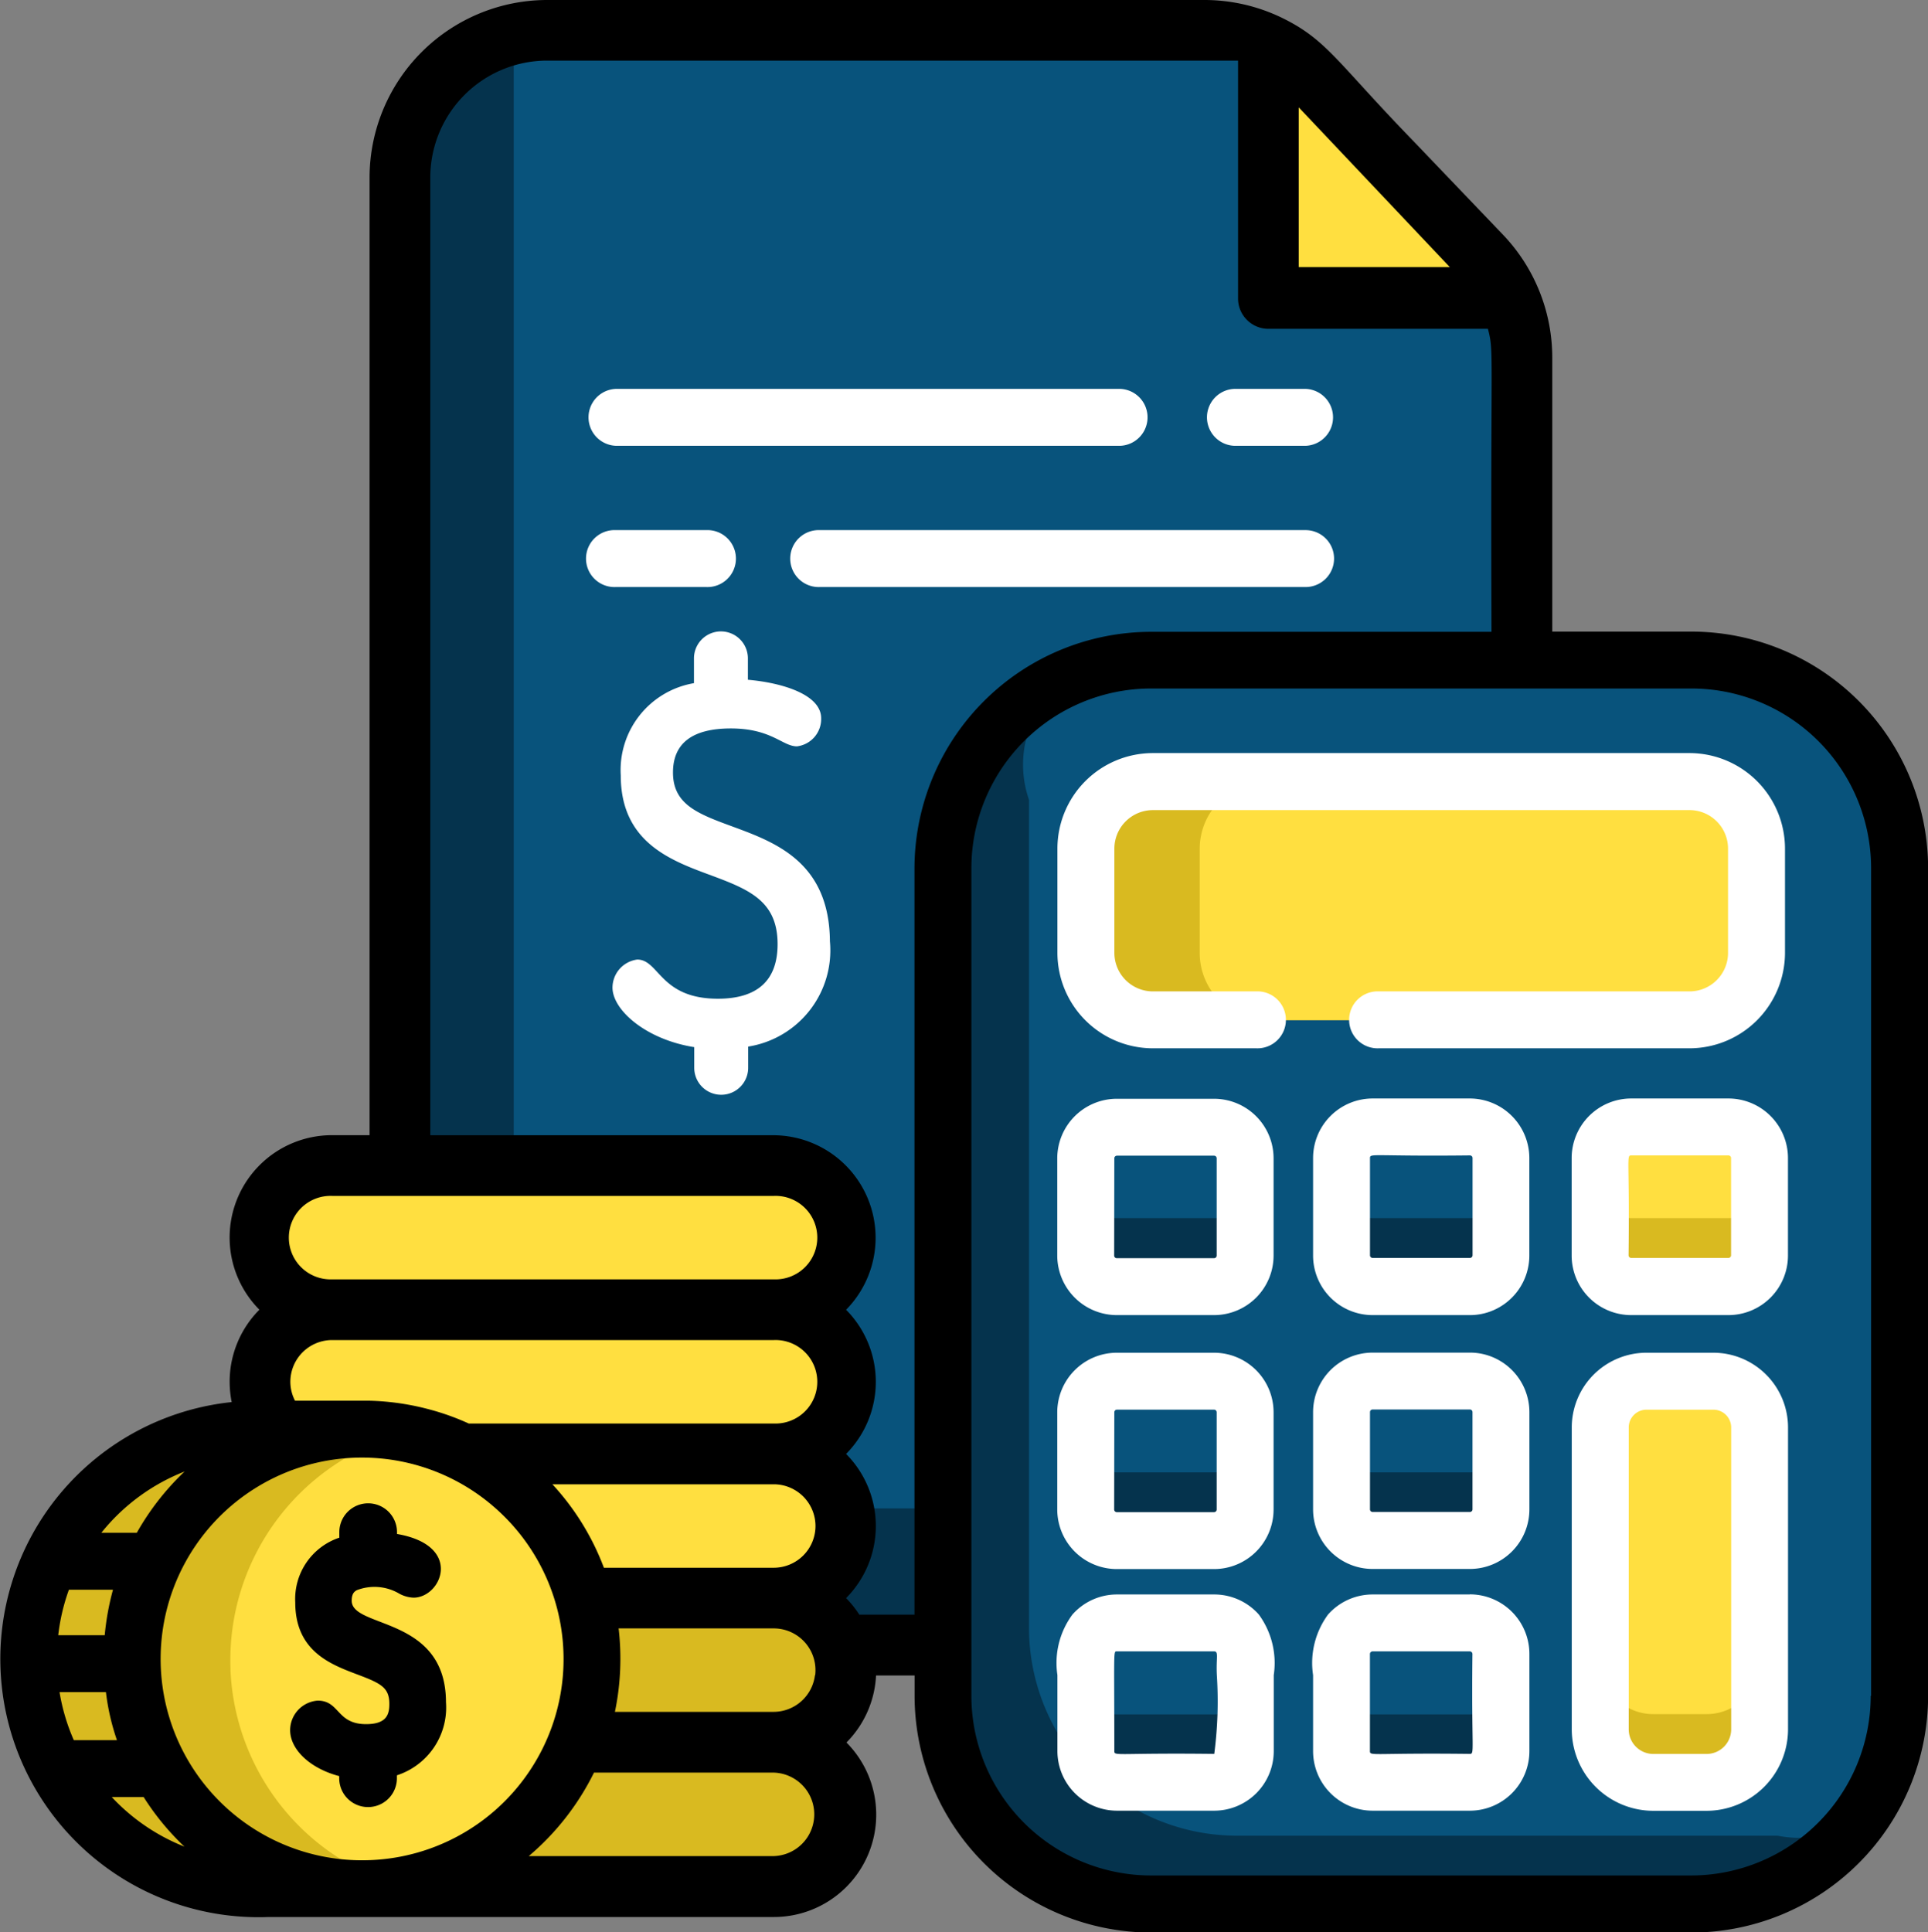 <svg xmlns="http://www.w3.org/2000/svg" width="35" height="35.075" viewBox="0 0 35 35.075">
  <rect x="0" y="0" width="35" height="35.075" fill="#808080" stroke="none"/>
  <g id="budget" transform="translate(-0.549)">
    <path id="Path_77" data-name="Path 77" d="M126.891,13.982v20.7c0,.041,0,.083,0,.124a2.672,2.672,0,0,1-2.67,2.548H109.2a2.672,2.672,0,0,1-2.672-2.672V10.716A2.668,2.668,0,0,1,109.2,8.044h11.933a2.664,2.664,0,0,1,1.161.266c.722.347.925.787,2.223,2.113,1.493,1.621,1.849,1.787,2.153,2.488A2.643,2.643,0,0,1,126.891,13.982Z" transform="translate(-98.714 -7.493)" fill="#05334d"/>
    <path id="Path_78" data-name="Path 78" d="M154.986,13.981v20.7c0,.041,0,.083,0,.124a2.68,2.68,0,0,1-.6.068H139.357a2.672,2.672,0,0,1-2.672-2.672V8.236c0-.042,0-.083,0-.125a2.684,2.684,0,0,1,.6-.068h11.933a2.676,2.676,0,0,1,1.953.849l1.431,1.53,1.638,1.714a2.689,2.689,0,0,1,.741,1.846Z" transform="translate(-126.81 -7.492)" fill="#08537c"/>
    <path id="Path_79" data-name="Path 79" d="M267.78,178.672V193.7A3.777,3.777,0,0,1,264,197.473H254.19a3.777,3.777,0,0,1-3.776-3.776V178.672a3.775,3.775,0,0,1,3.776-3.776H264A3.776,3.776,0,0,1,267.78,178.672Z" transform="translate(-232.748 -162.915)" fill="#05334d"/>
    <path id="Path_80" data-name="Path 80" d="M289.011,178.672V193.7a1.938,1.938,0,0,1-2.215,2.537h-9.813a3.777,3.777,0,0,1-3.776-3.776V177.433a1.938,1.938,0,0,1,2.215-2.537h9.813A3.776,3.776,0,0,1,289.011,178.672Z" transform="translate(-253.978 -162.915)" fill="#08537c"/>
    <path id="Path_81" data-name="Path 81" d="M358.933,366.534V368.3a.565.565,0,0,1-.564.565H356.6a.565.565,0,0,1-.565-.565v-1.765a.565.565,0,0,1,.565-.565h1.765A.564.564,0,0,1,358.933,366.534Z" transform="translate(-331.137 -340.898)" fill="#05334d"/>
    <path id="Path_82" data-name="Path 82" d="M300.473,208.3v1.891a1.218,1.218,0,0,1-1.218,1.218h-9.74a1.218,1.218,0,0,1-1.218-1.218V208.3a1.218,1.218,0,0,1,1.218-1.218h9.74A1.218,1.218,0,0,1,300.473,208.3Z" transform="translate(-268.035 -192.892)" fill="#d9ba20"/>
    <path id="Path_83" data-name="Path 83" d="M328.568,208.3v1.891a1.218,1.218,0,0,1-1.218,1.218h-7.674a1.218,1.218,0,0,1-1.218-1.218V208.3a1.218,1.218,0,0,1,1.218-1.218h7.674A1.218,1.218,0,0,1,328.568,208.3Z" transform="translate(-296.13 -192.892)" fill="#ffdf40"/>
    <g id="Group_13" data-name="Group 13" transform="translate(20.262 20.457)">
      <path id="Path_84" data-name="Path 84" d="M291.192,366.534V368.3a.565.565,0,0,1-.565.565h-1.765a.565.565,0,0,1-.565-.565v-1.765a.565.565,0,0,1,.565-.565h1.765A.565.565,0,0,1,291.192,366.534Z" transform="translate(-288.297 -361.354)" fill="#05334d"/>
      <path id="Path_85" data-name="Path 85" d="M358.933,299.173v1.765a.565.565,0,0,1-.564.565H356.6a.565.565,0,0,1-.565-.565v-1.765a.565.565,0,0,1,.565-.565h1.765A.565.565,0,0,1,358.933,299.173Z" transform="translate(-351.398 -298.608)" fill="#05334d"/>
    </g>
    <path id="Path_86" data-name="Path 86" d="M427.49,299.173v1.765a.565.565,0,0,1-.565.565h-1.765a.565.565,0,0,1-.565-.565v-1.765a.565.565,0,0,1,.565-.565h1.765A.565.565,0,0,1,427.49,299.173Z" transform="translate(-394.997 -278.151)" fill="#d9ba20"/>
    <g id="Group_14" data-name="Group 14" transform="translate(20.262 20.457)">
      <path id="Path_87" data-name="Path 87" d="M291.192,299.173v1.765a.565.565,0,0,1-.565.565h-1.765a.565.565,0,0,1-.565-.565v-1.765a.565.565,0,0,1,.565-.565h1.765A.565.565,0,0,1,291.192,299.173Z" transform="translate(-288.297 -298.608)" fill="#05334d"/>
      <path id="Path_88" data-name="Path 88" d="M358.933,430.6v1.765a.565.565,0,0,1-.564.565H356.6a.565.565,0,0,1-.565-.565V430.6a.565.565,0,0,1,.565-.564h1.765A.564.564,0,0,1,358.933,430.6Z" transform="translate(-351.398 -421.028)" fill="#05334d"/>
      <path id="Path_89" data-name="Path 89" d="M291.192,430.6v1.765a.565.565,0,0,1-.565.565h-1.765a.565.565,0,0,1-.565-.565V430.6a.565.565,0,0,1,.565-.564h1.765A.565.565,0,0,1,291.192,430.6Z" transform="translate(-288.297 -421.028)" fill="#05334d"/>
    </g>
    <path id="Path_90" data-name="Path 90" d="M427.49,366.807v5.48a.963.963,0,0,1-.963.964h-.968a.963.963,0,0,1-.963-.964v-5.48a.839.839,0,0,1,.839-.839h1.216A.839.839,0,0,1,427.49,366.807Z" transform="translate(-394.997 -340.897)" fill="#d9ba20"/>
    <g id="Group_15" data-name="Group 15" transform="translate(20.262 20.457)">
      <path id="Path_91" data-name="Path 91" d="M358.933,366.534v.525a.565.565,0,0,1-.564.565H356.6a.565.565,0,0,1-.565-.565v-.525a.565.565,0,0,1,.565-.565h1.765A.564.564,0,0,1,358.933,366.534Z" transform="translate(-351.398 -361.354)" fill="#08537c"/>
      <path id="Path_92" data-name="Path 92" d="M291.192,366.534v.525a.565.565,0,0,1-.565.565h-1.765a.565.565,0,0,1-.565-.565v-.525a.565.565,0,0,1,.565-.565h1.765A.565.565,0,0,1,291.192,366.534Z" transform="translate(-288.297 -361.354)" fill="#08537c"/>
      <path id="Path_93" data-name="Path 93" d="M358.933,299.173v.525a.565.565,0,0,1-.564.565H356.6a.565.565,0,0,1-.565-.565v-.525a.565.565,0,0,1,.565-.565h1.765A.565.565,0,0,1,358.933,299.173Z" transform="translate(-351.398 -298.608)" fill="#08537c"/>
    </g>
    <path id="Path_94" data-name="Path 94" d="M427.49,299.173v.525a.565.565,0,0,1-.565.565h-1.765a.565.565,0,0,1-.565-.565v-.525a.565.565,0,0,1,.565-.565h1.765A.565.565,0,0,1,427.49,299.173Z" transform="translate(-394.997 -278.151)" fill="#ffdf40"/>
    <g id="Group_16" data-name="Group 16" transform="translate(20.262 20.457)">
      <path id="Path_95" data-name="Path 95" d="M291.192,299.173v.525a.565.565,0,0,1-.565.565h-1.765a.565.565,0,0,1-.565-.565v-.525a.565.565,0,0,1,.565-.565h1.765A.565.565,0,0,1,291.192,299.173Z" transform="translate(-288.297 -298.608)" fill="#08537c"/>
      <path id="Path_96" data-name="Path 96" d="M358.933,430.6v.526a.565.565,0,0,1-.564.565H356.6a.565.565,0,0,1-.565-.565V430.6a.565.565,0,0,1,.565-.564h1.765A.564.564,0,0,1,358.933,430.6Z" transform="translate(-351.398 -421.028)" fill="#08537c"/>
      <path id="Path_97" data-name="Path 97" d="M291.192,430.6v.526a.565.565,0,0,1-.565.565h-1.765a.565.565,0,0,1-.565-.565V430.6a.565.565,0,0,1,.565-.564h1.765A.565.565,0,0,1,291.192,430.6Z" transform="translate(-288.297 -421.028)" fill="#08537c"/>
    </g>
    <path id="Path_98" data-name="Path 98" d="M427.49,366.807v4.241a.963.963,0,0,1-.963.964h-.968a.963.963,0,0,1-.963-.964v-4.241a.839.839,0,0,1,.839-.839h1.216A.839.839,0,0,1,427.49,366.807Z" transform="translate(-394.997 -340.897)" fill="#ffdf40"/>
    <path id="Path_99" data-name="Path 99" d="M341.037,16.525h-3.349a1.027,1.027,0,0,1-1.027-1.027V11.924a2.669,2.669,0,0,1,.792.582l1.431,1.531,1.638,1.714A2.645,2.645,0,0,1,341.037,16.525Z" transform="translate(-313.086 -11.107)" fill="#ffdf40"/>
    <path id="Path_100" data-name="Path 100" d="M80.09,462.96a1.312,1.312,0,0,1-1.309,1.309H70.765a1.309,1.309,0,0,1,0-2.617h8.017A1.312,1.312,0,0,1,80.09,462.96Z" transform="translate(-64.186 -430.025)" fill="#d9ba20"/>
    <path id="Path_101" data-name="Path 101" d="M80.09,424.755a1.312,1.312,0,0,1-1.309,1.309H70.765a1.309,1.309,0,0,1,0-2.617h8.017A1.312,1.312,0,0,1,80.09,424.755Z" transform="translate(-64.186 -394.437)" fill="#d9ba20"/>
    <path id="Path_102" data-name="Path 102" d="M80.09,386.551a1.312,1.312,0,0,1-1.309,1.309H70.765a1.309,1.309,0,0,1,0-2.617h8.017A1.312,1.312,0,0,1,80.09,386.551Z" transform="translate(-64.186 -358.85)" fill="#ffdf40"/>
    <path id="Path_103" data-name="Path 103" d="M80.09,348.345a1.312,1.312,0,0,1-1.309,1.309H70.765a1.312,1.312,0,0,1-1.309-1.309,1.312,1.312,0,0,1,1.309-1.309h8.017A1.313,1.313,0,0,1,80.09,348.345Z" transform="translate(-64.186 -323.262)" fill="#ffdf40"/>
    <path id="Path_104" data-name="Path 104" d="M78.781,311.451H70.765a1.312,1.312,0,0,1-1.309-1.309h0a1.312,1.312,0,0,1,1.309-1.309h8.017a1.312,1.312,0,0,1,1.309,1.309h0A1.312,1.312,0,0,1,78.781,311.451Z" transform="translate(-64.186 -287.677)" fill="#ffdf40"/>
    <path id="Path_105" data-name="Path 105" d="M18.82,381.7a4.258,4.258,0,0,0-4.437-4.078H12.715a4.264,4.264,0,0,0,.365,8.519h1.3c.119,0,.239.006.36,0a4.337,4.337,0,0,0,.792-.108,4.264,4.264,0,0,0,3.286-4v0C18.825,381.922,18.825,381.812,18.82,381.7Z" transform="translate(-7.52 -351.75)" fill="#d9ba20"/>
    <path id="Path_106" data-name="Path 106" d="M68.132,383.556v0a4.264,4.264,0,0,1-3.286,4,4.266,4.266,0,0,1-3.282-3.969c0-.01,0-.019,0-.028v0a4.265,4.265,0,0,1,3.285-4.3,4.265,4.265,0,0,1,3.283,3.969C68.136,383.336,68.136,383.446,68.132,383.556Z" transform="translate(-56.831 -353.274)" fill="#ffdf40"/>
    <path id="Path_107" data-name="Path 107" d="M31.256,11.465H28.728V6.489a3.231,3.231,0,0,0-.893-2.227L26.2,2.553C24.814,1.125,24.639.721,23.814.32a3.231,3.231,0,0,0-1.4-.32H10.481A3.227,3.227,0,0,0,7.258,3.223V20.606h-.68a1.858,1.858,0,0,0-1.32,3.168,1.853,1.853,0,0,0-.54,1.309,1.908,1.908,0,0,0,.037.368,4.688,4.688,0,0,0,.67,9.347l9.17,0a1.858,1.858,0,0,0,1.32-3.168,1.85,1.85,0,0,0,.537-1.216h.7v.373a4.3,4.3,0,0,0,4.293,4.293h9.813a4.3,4.3,0,0,0,4.293-4.293V15.758A4.3,4.3,0,0,0,31.256,11.465Zm-7.13-9.516,2.743,2.9h0l0,0h0l0,0,0,0h0l0,0,0,0H24.126V1.948ZM6.578,21.708H14.6a.758.758,0,1,1,0,1.515H6.578a.758.758,0,1,1,0-1.515Zm0,2.617H14.6a.758.758,0,1,1,0,1.515H9.058a4.488,4.488,0,0,0-.7-.252,4.645,4.645,0,0,0-1.1-.162c-.108,0-.216,0-.324,0H5.905a.745.745,0,0,1-.085-.346A.759.759,0,0,1,6.578,24.325ZM15.353,27.7a.759.759,0,0,1-.758.758H11.512a4.635,4.635,0,0,0-.935-1.515H14.6A.759.759,0,0,1,15.353,27.7ZM3.9,26.711a4.755,4.755,0,0,0-.868,1.113H2.388A3.639,3.639,0,0,1,3.9,26.711ZM1.8,28.857h.8a4.757,4.757,0,0,0-.15.826H1.606A3.621,3.621,0,0,1,1.8,28.857Zm.089,2.731a3.614,3.614,0,0,1-.259-.872h.842a4.158,4.158,0,0,0,.2.872Zm.687,1.033c.338,0,.534,0,.581,0a4.653,4.653,0,0,0,.741.9A3.64,3.64,0,0,1,2.578,32.621Zm4.7,1.144a3.655,3.655,0,1,1,2.316-6.344A3.652,3.652,0,0,1,7.279,33.765Zm7.316-.073H10.148a4.72,4.72,0,0,0,1.184-1.515H14.6a.758.758,0,0,1,0,1.515Zm.751-3.283a.758.758,0,0,1-.751.665H11.712a4.734,4.734,0,0,0,.067-1.515H14.6A.758.758,0,0,1,15.347,30.41Zm1.8-1.1h-.995a1.828,1.828,0,0,0-.24-.3,1.855,1.855,0,0,0,0-2.617,1.856,1.856,0,0,0,0-2.617,1.861,1.861,0,0,0-1.32-3.168H8.36V3.223A2.124,2.124,0,0,1,10.481,1.1H23.024V5.418a.551.551,0,0,0,.551.551H27.56c.115.446.044.3.065,5.5H21.443a4.3,4.3,0,0,0-4.293,4.293v13.55Zm17.366,1.475a3.263,3.263,0,0,1-3.26,3.26H21.443a3.264,3.264,0,0,1-3.26-3.26V15.758a3.264,3.264,0,0,1,3.26-3.26h9.813a3.263,3.263,0,0,1,3.26,3.26V30.782Z" transform="translate(0)"/>
    <path id="Path_108" data-name="Path 108" d="M284.365,203.864h-1.874a.7.7,0,0,1-.7-.7v-1.891a.7.7,0,0,1,.7-.7h9.74a.7.7,0,0,1,.7.7v1.891a.7.7,0,0,1-.7.7h-5.639a.517.517,0,1,0,0,1.033h5.639a1.736,1.736,0,0,0,1.734-1.734v-1.891a1.736,1.736,0,0,0-1.734-1.734h-9.74a1.734,1.734,0,0,0-1.734,1.734v1.891a1.734,1.734,0,0,0,1.734,1.734h1.874a.517.517,0,1,0,0-1.033Z" transform="translate(-261.012 -185.868)" fill="#fff"/>
    <path id="Path_109" data-name="Path 109" d="M281.838,362.356H283.6a1.082,1.082,0,0,0,1.081-1.081V359.51a1.082,1.082,0,0,0-1.081-1.081h-1.765a1.083,1.083,0,0,0-1.081,1.081v1.765A1.083,1.083,0,0,0,281.838,362.356Zm-.048-2.846a.048.048,0,0,1,.048-.048H283.6a.048.048,0,0,1,.048.048v1.765a.048.048,0,0,1-.048.048h-1.765a.048.048,0,0,1-.048-.048Z" transform="translate(-261.012 -333.874)" fill="#fff"/>
    <path id="Path_110" data-name="Path 110" d="M419.9,291.068h-1.765a1.082,1.082,0,0,0-1.081,1.081v1.765A1.082,1.082,0,0,0,418.137,295H419.9a1.082,1.082,0,0,0,1.081-1.081v-1.765A1.082,1.082,0,0,0,419.9,291.068Zm.048,2.846a.048.048,0,0,1-.048.048h-1.765a.048.048,0,0,1-.048-.048c.021-1.746-.045-1.813.048-1.813H419.9a.048.048,0,0,1,.048.048Z" transform="translate(-387.974 -271.128)" fill="#fff"/>
    <path id="Path_111" data-name="Path 111" d="M281.838,295H283.6a1.082,1.082,0,0,0,1.081-1.081v-1.765a1.082,1.082,0,0,0-1.081-1.081h-1.765a1.083,1.083,0,0,0-1.081,1.081v1.765A1.083,1.083,0,0,0,281.838,295Zm-.048-2.846a.048.048,0,0,1,.048-.048H283.6a.048.048,0,0,1,.048.048v1.765a.048.048,0,0,1-.048.048h-1.765a.048.048,0,0,1-.048-.048Z" transform="translate(-261.012 -271.128)" fill="#fff"/>
    <path id="Path_112" data-name="Path 112" d="M284.388,422.855a1.081,1.081,0,0,0-.809-.364h-1.765a1.078,1.078,0,0,0-.809.364,1.477,1.477,0,0,0-.273,1.1v1.38a1.083,1.083,0,0,0,1.081,1.081h1.765a1.082,1.082,0,0,0,1.081-1.081v-1.38A1.49,1.49,0,0,0,284.388,422.855Zm-.809,2.53c-1.744-.021-1.814.045-1.814-.048,0-1.869-.021-1.813.048-1.813h1.765c.085,0,.032.118.048.433A7.35,7.35,0,0,1,283.579,425.385Z" transform="translate(-260.987 -393.548)" fill="#fff"/>
    <path id="Path_113" data-name="Path 113" d="M419.627,358.428H418.41a1.357,1.357,0,0,0-1.355,1.355v5.48a1.482,1.482,0,0,0,1.479,1.48h.968a1.481,1.481,0,0,0,1.479-1.48v-5.48A1.357,1.357,0,0,0,419.627,358.428Zm.322,6.836a.447.447,0,0,1-.446.447h-.968a.447.447,0,0,1-.446-.447v-5.48a.323.323,0,0,1,.322-.322h1.216a.323.323,0,0,1,.322.322v5.48Z" transform="translate(-387.973 -333.873)" fill="#fff"/>
    <path id="Path_114" data-name="Path 114" d="M164.9,170.833h0c-.63-.231-1.085-.4-1.085-.982,0-.532.353-.8,1.05-.8.739,0,.938.325,1.2.325a.5.5,0,0,0,.44-.509c0-.43-.7-.644-1.33-.7v-.388a.489.489,0,0,0-.979,0v.45a1.6,1.6,0,0,0-1.329,1.674c0,1.2.885,1.535,1.6,1.8s1.247.468,1.247,1.264c0,.657-.365.99-1.084.99-1.053,0-1.063-.711-1.464-.711a.516.516,0,0,0-.449.509c0,.407.606.942,1.484,1.081v.375a.489.489,0,1,0,.979,0v-.385a1.768,1.768,0,0,0,1.484-1.91C166.653,171.479,165.678,171.12,164.9,170.833Z" transform="translate(-151.049 -155.828)" fill="#fff"/>
    <path id="Path_115" data-name="Path 115" d="M351.322,422.491h-1.765a1.081,1.081,0,0,0-.809.364,1.483,1.483,0,0,0-.272,1.1v1.38a1.082,1.082,0,0,0,1.081,1.081h1.765a1.082,1.082,0,0,0,1.081-1.081v-1.765a1.082,1.082,0,0,0-1.081-1.081Zm0,2.894c-1.744-.021-1.814.045-1.814-.048v-1.765a.048.048,0,0,1,.048-.048h1.765a.048.048,0,0,1,.048.048C351.349,425.32,351.414,425.385,351.322,425.385Z" transform="translate(-324.09 -393.548)" fill="#fff"/>
    <path id="Path_116" data-name="Path 116" d="M351.346,291.068H349.58a1.082,1.082,0,0,0-1.081,1.081v1.765A1.082,1.082,0,0,0,349.58,295h1.765a1.066,1.066,0,0,0,.393-.074,1.083,1.083,0,0,0,.687-1.007v-1.765A1.083,1.083,0,0,0,351.346,291.068Zm.048,2.846a.048.048,0,0,1-.048.048H349.58a.048.048,0,0,1-.048-.048v-1.765c0-.093.064-.028,1.814-.048a.048.048,0,0,1,.048.048v1.765Z" transform="translate(-324.113 -271.128)" fill="#fff"/>
    <path id="Path_117" data-name="Path 117" d="M351.739,358.5a1.065,1.065,0,0,0-.393-.074H349.58a1.082,1.082,0,0,0-1.081,1.081v1.765a1.082,1.082,0,0,0,1.081,1.081h1.765a1.082,1.082,0,0,0,1.081-1.081v-1.765A1.083,1.083,0,0,0,351.739,358.5Zm-.346,2.771a.048.048,0,0,1-.048.048H349.58a.048.048,0,0,1-.048-.048v-1.765a.048.048,0,0,1,.048-.048h1.765a.048.048,0,0,1,.048.048Z" transform="translate(-324.113 -333.873)" fill="#fff"/>
    <path id="Path_118" data-name="Path 118" d="M320.564,104.075h1.3a.517.517,0,0,0,0-1.033h-1.3a.517.517,0,0,0,0,1.033Z" transform="translate(-297.61 -95.983)" fill="#fff"/>
    <path id="Path_119" data-name="Path 119" d="M156.687,104.075h9.16a.517.517,0,0,0,0-1.033h-9.16a.517.517,0,0,0,0,1.033Z" transform="translate(-144.96 -95.983)" fill="#fff"/>
    <path id="Path_120" data-name="Path 120" d="M158.329,141.505a.517.517,0,1,0,0-1.033h-1.642a.517.517,0,1,0,0,1.033Z" transform="translate(-144.96 -130.849)" fill="#fff"/>
    <path id="Path_121" data-name="Path 121" d="M220.148,140.989a.517.517,0,0,0-.517-.517h-8.816a.517.517,0,1,0,0,1.033h8.816A.517.517,0,0,0,220.148,140.989Z" transform="translate(-195.381 -130.849)" fill="#fff"/>
    <path id="Path_122" data-name="Path 122" d="M78.491,400.11c0-.13.048-.167.093-.192a.888.888,0,0,1,.749.051.59.59,0,0,0,.28.085c.509,0,.912-.947-.3-1.156v-.033a.523.523,0,1,0-1.047,0v.1a1.174,1.174,0,0,0-.8,1.176c0,.881.64,1.122,1.108,1.3.446.167.6.241.6.544,0,.19-.051.365-.422.365-.54,0-.475-.427-.879-.427a.54.54,0,0,0-.5.535c0,.358.372.7.891.835v.039a.523.523,0,1,0,1.047,0v-.053a1.294,1.294,0,0,0,.891-1.326C80.2,400.382,78.491,400.617,78.491,400.11Z" transform="translate(-71.557 -371.053)"/>
  </g>
</svg>

